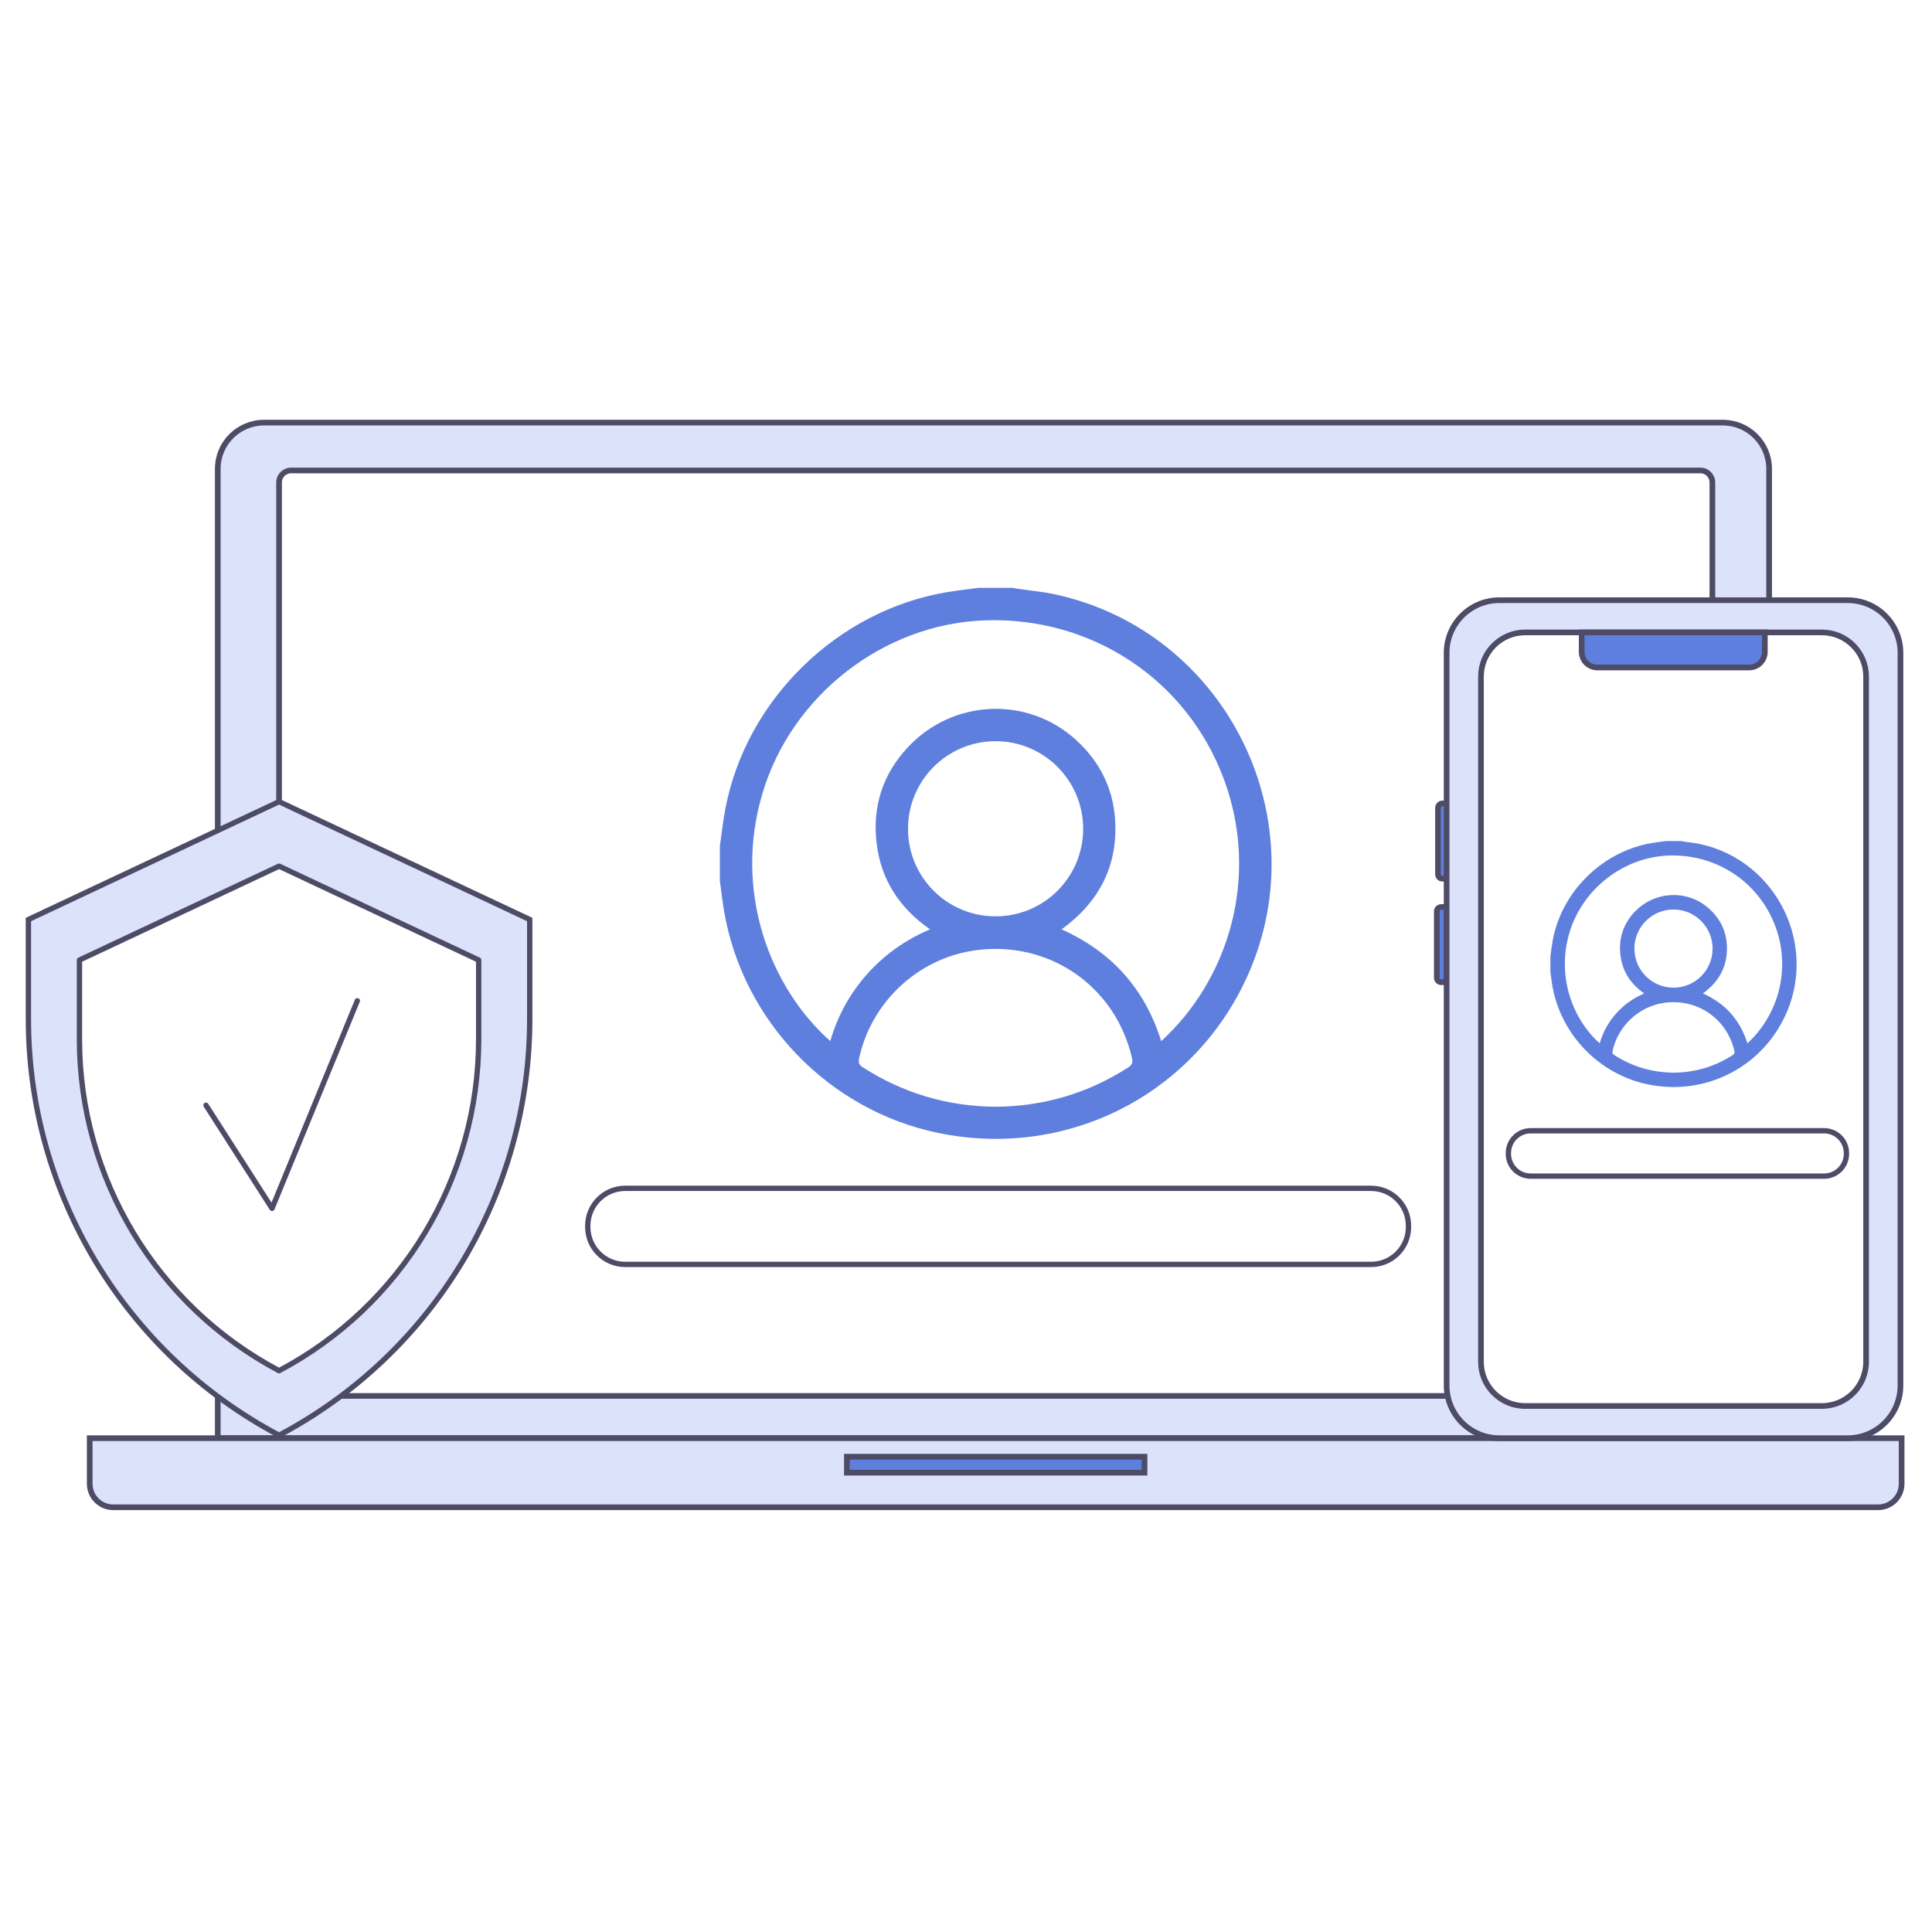 <svg width="544" height="544" viewBox="0 0 544 544" fill="none" xmlns="http://www.w3.org/2000/svg">
<rect width="544" height="544" fill="white"/>
<path d="M498.137 404.95H61.317V132.022C61.317 124.83 67.15 119 74.347 119H485.106C492.303 119 498.137 124.83 498.137 132.022V404.95Z" fill="#DBE2F9" stroke="#4D4B66" stroke-width="1.6" stroke-miterlimit="10"/>
<path d="M482.15 393.062H78.578V135.842C78.578 133.982 80.091 132.47 81.953 132.47H478.785C480.646 132.47 482.16 133.982 482.16 135.842V393.062H482.15Z" fill="white" stroke="#4D4B66" stroke-width="1.6" stroke-miterlimit="10"/>
<path d="M528.827 424.408H31.891C28.228 424.408 25.261 421.444 25.261 417.783V404.95H535.447V417.783C535.457 421.444 532.49 424.408 528.827 424.408Z" fill="#DBE2F9" stroke="#4D4B66" stroke-width="1.6" stroke-miterlimit="10"/>
<path d="M322.268 410.172H238.46V414.669H322.268V410.172Z" fill="#5F7FDF" stroke="#4D4B66" stroke-width="1.6" stroke-miterlimit="10"/>
<path d="M406.136 247.411H407.669V226.241H406.136C405.45 226.241 404.902 226.798 404.902 227.475V246.167C404.892 246.854 405.45 247.411 406.136 247.411Z" fill="#5F7FDF" stroke="#4D4B66" stroke-width="1.6" stroke-miterlimit="10"/>
<path d="M405.798 276.559H407.331V255.389H405.798C405.111 255.389 404.564 255.946 404.564 256.623V275.315C404.554 276.012 405.111 276.559 405.798 276.559Z" fill="#5F7FDF" stroke="#4D4B66" stroke-width="1.6" stroke-miterlimit="10"/>
<path d="M422.173 404.95H520.276C528.469 404.95 535.119 398.304 535.119 390.117V183.832C535.119 175.645 528.469 169 520.276 169H422.173C413.981 169 407.331 175.645 407.331 183.832V390.107C407.331 398.304 413.981 404.95 422.173 404.95Z" fill="#DBE2F9" stroke="#4D4B66" stroke-width="1.6" stroke-miterlimit="10" stroke-linecap="round" stroke-linejoin="round"/>
<path d="M429.45 395.887H512.99C519.868 395.887 525.443 390.316 525.443 383.442V190.517C525.443 183.643 519.868 178.072 512.99 178.072H429.45C422.572 178.072 416.997 183.643 416.997 190.517V383.442C416.997 390.316 422.572 395.887 429.45 395.887Z" fill="white" stroke="#4D4B66" stroke-width="1.6" stroke-miterlimit="10" stroke-linecap="round" stroke-linejoin="round"/>
<path d="M449.768 187.941H492.523C494.962 187.941 496.933 185.971 496.933 183.534V178.072H445.358V183.534C445.348 185.961 447.329 187.941 449.768 187.941Z" fill="#5F7FDF" stroke="#4D4B66" stroke-width="1.6" stroke-miterlimit="10"/>
<path d="M275.481 165.518C278.717 165.518 281.952 165.518 285.187 165.518C285.625 165.607 286.063 165.717 286.511 165.776C290.005 166.294 293.539 166.592 296.983 167.338C345.721 177.853 372.041 231.792 350.39 276.668C334.721 309.149 299.492 326.389 263.994 318.968C233.303 312.551 209.124 287.442 203.868 256.493C203.39 253.668 203.081 250.813 202.693 247.968C202.693 244.735 202.693 241.502 202.693 238.268C203.191 234.836 203.559 231.374 204.196 227.962C209.96 197.073 235.792 171.815 266.801 166.711C269.678 166.244 272.584 165.916 275.481 165.518ZM233.781 293.123C235.882 285.94 239.346 279.673 244.234 274.201C249.101 268.75 254.955 264.631 261.873 261.676C253.253 255.668 248.056 247.689 246.832 237.453C245.597 227.156 248.524 218.014 255.622 210.414C268.314 196.814 289.358 195.929 302.966 208.334C309.516 214.303 313.349 221.735 313.966 230.588C314.882 243.72 309.516 253.967 298.914 261.686C313.06 268.003 322.368 278.469 326.967 293.162C346.239 275.534 354.7 246.615 344.626 219.427C334.224 191.353 307.376 173.595 277.253 174.68C248.683 175.704 222.881 195.869 214.688 223.386C206.356 251.35 217.077 278.379 233.781 293.123ZM280.309 311.636C293.818 311.527 306.281 307.886 317.669 300.564C318.834 299.818 319.003 299.091 318.724 297.858C314.006 277.474 295.052 264.571 274.267 267.635C258.329 269.983 245.289 282.259 241.884 298.067C241.635 299.221 241.904 299.857 242.93 300.514C254.308 307.836 266.761 311.507 280.309 311.636ZM280.299 208.703C266.661 208.732 255.652 219.775 255.672 233.404C255.691 247.043 266.711 258.035 280.359 258.015C294.007 257.996 305.007 246.973 304.987 233.344C304.977 219.715 293.897 208.673 280.299 208.703Z" fill="#5F7FDF"/>
<path d="M469.04 236.826C470.483 236.826 471.927 236.826 473.37 236.826C473.569 236.866 473.758 236.915 473.957 236.945C475.52 237.174 477.093 237.313 478.636 237.642C500.387 242.337 512.134 266.402 502.468 286.437C495.469 300.932 479.751 308.632 463.913 305.319C450.216 302.454 439.425 291.252 437.075 277.434C436.856 276.171 436.727 274.898 436.548 273.634C436.548 272.192 436.548 270.749 436.548 269.307C436.767 267.775 436.936 266.233 437.215 264.711C439.793 250.922 451.321 239.651 465.158 237.373C466.452 237.144 467.756 236.995 469.04 236.826ZM450.435 293.769C451.37 290.566 452.913 287.76 455.103 285.323C457.273 282.896 459.891 281.055 462.977 279.732C459.125 277.046 456.806 273.495 456.268 268.919C455.721 264.323 457.025 260.244 460.19 256.852C465.854 250.783 475.252 250.385 481.314 255.926C484.241 258.592 485.943 261.905 486.222 265.855C486.63 271.714 484.231 276.29 479.502 279.732C485.813 282.548 489.974 287.223 492.025 293.779C500.626 285.91 504.399 273.007 499.909 260.871C495.27 248.346 483.285 240.417 469.836 240.895C457.084 241.352 445.567 250.345 441.913 262.631C438.19 275.126 442.979 287.193 450.435 293.769ZM471.2 302.036C477.223 301.986 482.787 300.365 487.874 297.092C488.392 296.764 488.471 296.435 488.342 295.878C486.241 286.776 477.78 281.016 468.502 282.388C461.395 283.433 455.571 288.914 454.048 295.968C453.939 296.485 454.058 296.764 454.516 297.062C459.593 300.335 465.148 301.976 471.2 302.036ZM471.2 256.096C465.118 256.105 460.2 261.04 460.21 267.118C460.22 273.206 465.138 278.111 471.23 278.101C477.322 278.091 482.23 273.176 482.22 267.088C482.21 261.01 477.262 256.076 471.2 256.096Z" fill="#5F7FDF"/>
<path d="M386.068 356.025H176.034C170.221 356.025 165.502 351.309 165.502 345.499V345.131C165.502 339.322 170.221 334.606 176.034 334.606H386.058C391.871 334.606 396.59 339.322 396.59 345.131V345.499C396.6 351.309 391.881 356.025 386.068 356.025Z" fill="white" stroke="#4D4B66" stroke-width="1.5" stroke-miterlimit="10"/>
<path d="M513.627 331.164H431.003C427.529 331.164 424.722 328.349 424.722 324.887V324.668C424.722 321.196 427.539 318.391 431.003 318.391H513.627C517.101 318.391 519.908 321.206 519.908 324.668V324.887C519.918 328.359 517.101 331.164 513.627 331.164Z" fill="white" stroke="#4D4B66" stroke-width="1.5" stroke-miterlimit="10"/>
<path d="M78.579 404.124C35.156 381.144 8 336.069 8 286.975V258.911L78.579 225.724L149.157 258.911V286.975C149.147 336.069 121.991 381.144 78.579 404.124Z" fill="#DBE2F9" stroke="#4D4B66" stroke-width="1.5" stroke-miterlimit="10"/>
<path d="M78.579 385.949C44.006 367.654 22.375 331.761 22.375 292.665V270.321L78.579 243.889L134.782 270.321V292.665C134.772 331.761 113.151 367.654 78.579 385.949Z" fill="white" stroke="#4D4B66" stroke-width="1.5" stroke-miterlimit="10" stroke-linecap="round" stroke-linejoin="round"/>
<path d="M58.002 311.208L76.598 340.237L100.608 281.802" stroke="#4D4B66" stroke-width="1.5" stroke-miterlimit="10" stroke-linecap="round" stroke-linejoin="round"/>
</svg>
